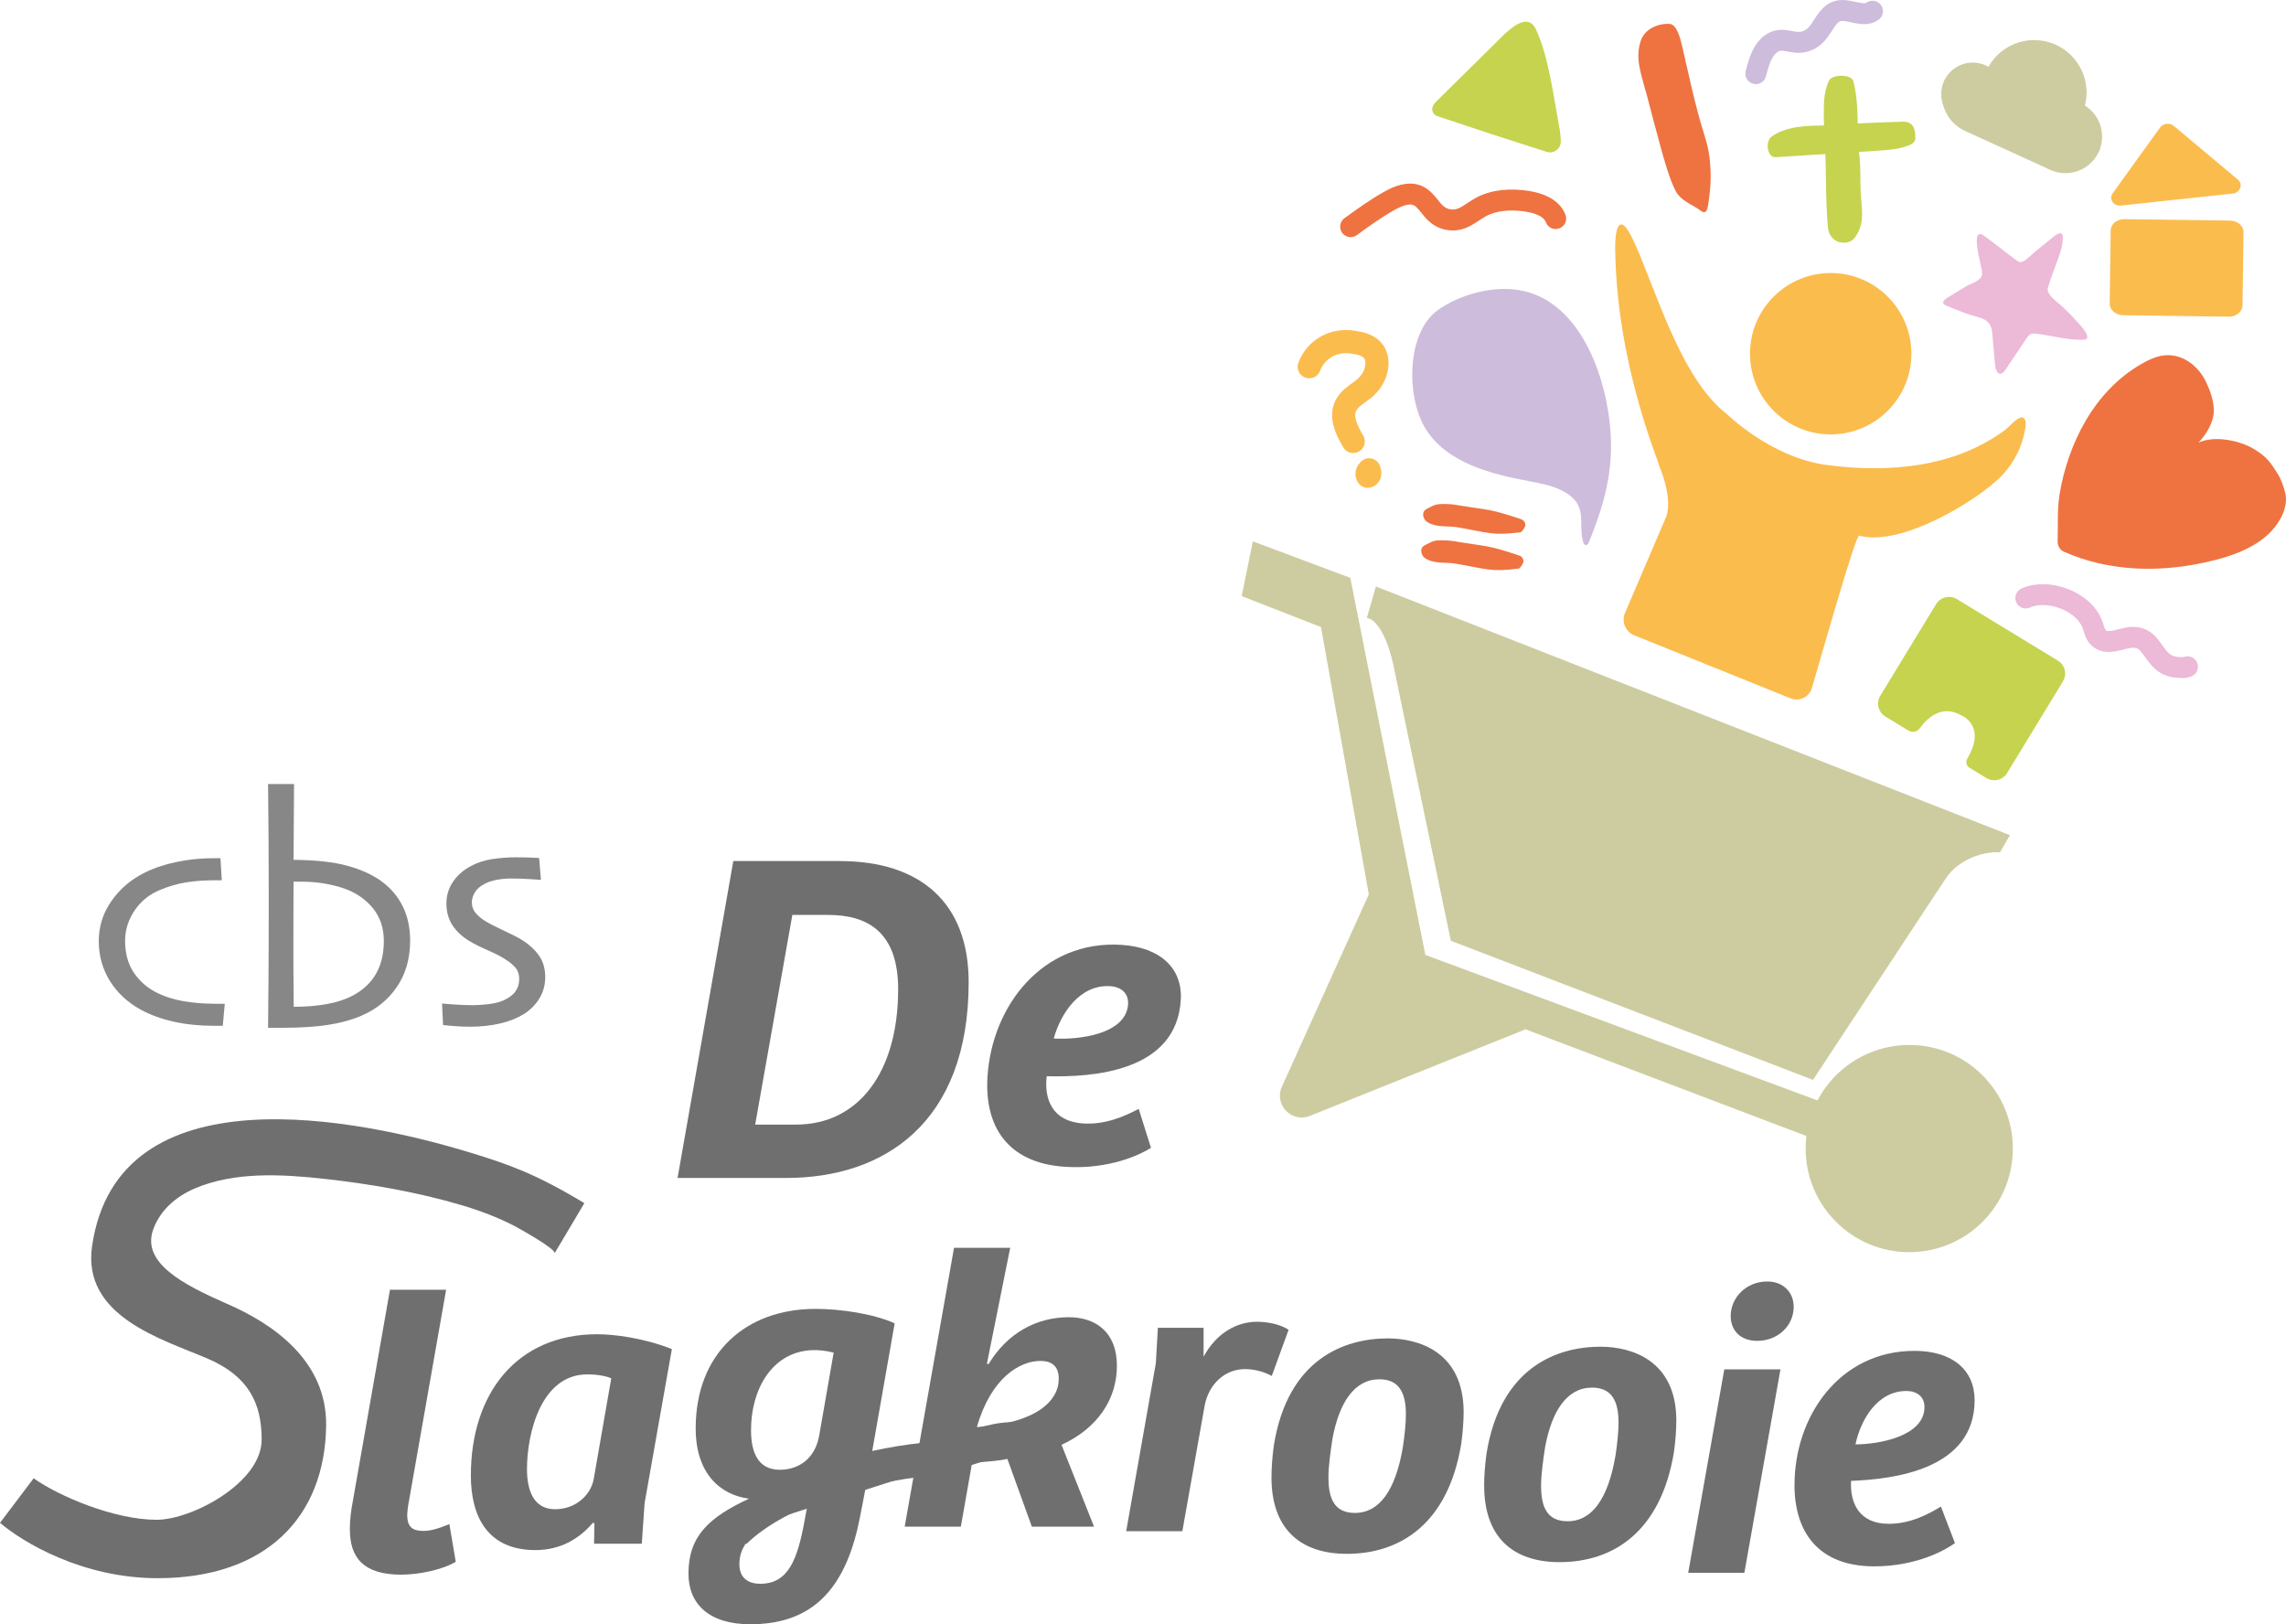 <?xml version="1.0" encoding="UTF-8"?>
<svg id="Laag_1" data-name="Laag 1" xmlns="http://www.w3.org/2000/svg" viewBox="0 0 549.87 390.69">
  <g>
    <path d="M51.58,241.43c-2.59,0-5.04-.2-7.36-.59-2.32-.4-4.4-1.04-6.25-1.94-2.37-1.13-4.28-2.75-5.72-4.85-1.44-2.1-2.16-4.69-2.16-7.77,0-2.58.76-5.01,2.29-7.28,1.53-2.27,3.6-3.93,6.21-4.98,1.95-.82,3.96-1.4,6.03-1.76,2.07-.36,4.57-.53,7.5-.53h1.23l-.32-5.3h-1.62c-3.53,0-6.96.4-10.27,1.21s-6.15,1.97-8.52,3.5c-2.64,1.69-4.77,3.86-6.41,6.51-1.64,2.65-2.45,5.56-2.45,8.72,0,3.53.9,6.74,2.69,9.61,1.79,2.87,4.29,5.18,7.48,6.92,2.35,1.27,5,2.22,7.95,2.87,2.95.65,6.13.97,9.53.97h2.18l.48-5.3h-2.49Z" style="fill: #878787;"/>
    <path d="M91.73,211.95c-2.16-1.55-4.87-2.79-8.13-3.69-3.26-.91-7.59-1.39-12.99-1.44l.12-18.24h-6.25c.05,4.64.09,9.18.12,13.64.02,4.45.04,9.05.04,13.8,0,7.75-.02,14.38-.06,19.89-.04,5.51-.07,9.28-.1,11.31h3.52c4.22,0,7.83-.23,10.84-.69,3.01-.46,5.68-1.19,8.03-2.19,3.61-1.53,6.48-3.85,8.6-6.96,2.12-3.11,3.18-6.82,3.18-11.14,0-3.08-.59-5.83-1.78-8.24-1.19-2.41-2.9-4.42-5.14-6.03h0ZM90.47,234.18c-1.24,2.2-3.12,3.97-5.66,5.31-1.74.92-3.81,1.6-6.21,2.03-2.4.43-5.05.65-7.95.65,0-1.87-.01-3.71-.04-5.53s-.04-4.93-.04-9.32c0-2.34,0-5.33.02-8.95.01-3.62.02-5.72.02-6.3h1.94c1.82,0,3.59.14,5.3.42,1.71.28,3.31.67,4.79,1.17,2.85.98,5.18,2.54,6.98,4.7,1.81,2.16,2.71,4.83,2.71,8.02,0,3-.62,5.6-1.86,7.8h0Z" style="fill: #878787;"/>
    <path d="M129.69,229.92c-.96-1.42-2.37-2.72-4.22-3.88-.85-.53-2.21-1.23-4.08-2.1s-3.36-1.62-4.44-2.26c-.93-.53-1.73-1.17-2.42-1.94s-1.03-1.67-1.03-2.73c0-.77.24-1.56.73-2.37.49-.82,1.3-1.52,2.44-2.1.77-.4,1.7-.7,2.8-.91,1.1-.21,2.25-.32,3.47-.32,1.72,0,3.3.05,4.74.16,1.44.11,2.25.16,2.44.16l-.44-5.26c-.16,0-.75-.03-1.78-.08s-2.35-.08-3.96-.08c-1.77,0-3.6.14-5.49.42s-3.61.84-5.17,1.68c-1.8.95-3.23,2.2-4.3,3.76-1.07,1.56-1.6,3.31-1.6,5.26s.47,3.67,1.4,5.14c.94,1.48,2.29,2.76,4.05,3.84,1.24.74,2.77,1.51,4.61,2.31,1.83.8,3.28,1.56,4.33,2.27.98.63,1.74,1.29,2.29,1.96.55.67.83,1.55.83,2.63,0,1.19-.32,2.2-.95,3.05s-1.61,1.56-2.93,2.14c-.95.42-2.15.71-3.6.87-1.45.16-2.64.24-3.56.24-1.58,0-3.17-.06-4.77-.18-1.6-.12-2.51-.19-2.75-.22l.24,5.18c.18.03.97.1,2.36.22,1.39.12,2.73.18,4.02.18,2.67,0,5.1-.26,7.31-.77s4.11-1.27,5.73-2.27c1.53-.95,2.77-2.19,3.73-3.72.95-1.53,1.43-3.27,1.43-5.22s-.48-3.64-1.45-5.06h0Z" style="fill: #878787;"/>
  </g>
  <g>
    <g>
      <polygon points="301.35 130.21 298.67 143.38 317.75 150.84 332.73 234.59 435.29 273.55 439.16 265.43 342.85 229.69 324.8 138.99 301.35 130.21" style="fill: #cdcca0;"/>
      <path d="M483.46,200.89l-2.39,4.12c-4.7-.28-10.3,2.18-12.94,6.15-3.47,5.2-6.89,10.45-10.34,15.67-1.49,2.26-2.98,4.53-4.47,6.79-3.76,5.71-7.52,11.42-11.29,17.12-1.96,2.97-3.91,5.94-5.87,8.91,0,0-.06.1-.06.1,0,0-87.12-33.46-87.12-33.46l-13.88-66.57s-2.09-10.26-6.32-11.1l2.18-7.55,152.51,59.82h0Z" style="fill: #cdcca0;"/>
      <circle cx="459.25" cy="276.27" r="24.92" style="fill: #cdcca0;"/>
    </g>
    <path d="M329.25,215.12l-20.91,46.27c-1.95,4.3,2.35,8.78,6.73,7.02l51.89-20.83-24.76-11.23-12.95-21.24h0Z" style="fill: #cdcca0;"/>
    <circle cx="440.35" cy="85.08" r="19.41" style="fill: #fbbc4e;"/>
    <path d="M430.53,167.9c2.13.98,4.64-.15,5.3-2.4,2.28-7.73,10.5-36.88,11.38-36.65,10.24,2.73,28.41-8.54,33.99-14.13,2.54-2.54,4.45-5.75,5.41-9.22.28-1.03.99-3.67.44-4.63-.96-1.68-3.51,1.63-4.84,2.61-12.22,9.02-28.06,10.3-42.7,8.38-13.53-1.77-24.15-12.29-24.15-12.29-11.09-8.47-17.13-30.14-22.25-41.27-4.1-9.03-4.63-1.52-4.6,1.15.23,27.9,10.45,51.3,10.48,52.3,3.72,8.99,1.73,12.64,1.71,12.73l-9.71,22.68c-1.05,2.08-.16,4.61,1.95,5.59l37.58,15.15h0Z" style="fill: #fbbc4e;"/>
    <path d="M492.55,69.58c0,.1,0,.2.02.3.29,1.51,2.64,3.02,3.66,4.01,1.67,1.61,3.29,3.27,4.77,5.06.57.69,1.99,2.72.2,2.77-4.05.12-7.64-1.04-11.58-1.48-1.45-.17-1.75.53-2.56,1.74-1.55,2.3-3.09,4.61-4.64,6.91-1.37,2.04-2.37.74-2.55-1.26-.22-2.52-.44-5.04-.66-7.57-.32-3.68-3.12-3.52-6.03-4.57-1.72-.62-3.41-1.29-5.09-2.01-1.87-.8.55-2.01,1.17-2.38,1.37-.83,2.73-1.69,4.13-2.48,1.04-.58,3.12-1.11,3.35-2.49.07-.45,0-.91-.08-1.36-.18-1.02-2.11-8.06-.59-8.45.43-.11.85.16,1.22.42,2.7,1.94,5.29,4.12,7.96,6.03.34.24.78.36,1.16.21,1.12-.45,2.24-1.74,3.16-2.48,1.38-1.12,2.77-2.25,4.15-3.37.56-.46,2.43-1.98,2.47-.12.03,1.28-.26,2.62-.68,3.89-.89,2.65-1.97,5.21-2.79,7.88-.08.27-.16.54-.17.82h0Z" style="fill: #ecb9d7;"/>
    <g>
      <path d="M447.2,37.07c-.63-5.84.1-11.95-1.42-17.58-.45-1.67-5.13-1.68-5.86-.06-.82,1.81-1.15,3.8-1.2,5.73-.09,3.33.08,6.61.26,9.96.36,6.83.09,12.47.69,19.43.37,4.33,4.95,4.62,6.41,2.71.63-.82,1.1-1.74,1.39-2.67.83-2.64.25-5.4.11-8.12-.22-4.37.07-5.42-.36-9.4h0Z" style="fill: #c5d34f;"/>
      <path d="M428.86,31.43c-.9.32-1.79.77-2.62,1.35-1.79,1.24-1.15,5.16.88,5.03l24.66-1.57c2.58-.17,5.2-.34,7.65-1.4.62-.27,1.33-.81,1.29-1.69-.05-1.05.11-4.02-3.13-3.88-5.28.23-9.59.25-14.69.72-4.68.42-9.48-.21-14.03,1.43Z" style="fill: #c5d34f;"/>
    </g>
    <path d="M496.51,132.74c-1.05-.46-1.61-1.46-1.57-2.6.11-3.27-.14-7.67.48-11.34,2.04-12.09,8.27-24.65,19.54-31.18,1.81-1.05,3.77-1.99,5.75-2.16,4.57-.4,8.27,2.88,9.93,6.42,1.02,2.16,1.86,4.45,1.87,6.95.01,2.5-1.68,5.6-3.72,7.65,3.94-1.85,10.04-.45,13.21,1.43,3.17,1.88,4.09,3.21,5.96,6.21.72,1.16,1.48,3.26,1.77,4.62.75,3.58-1.63,7.78-5.04,10.56s-7.7,4.34-11.9,5.41c-12.95,3.32-25.59,2.74-36.27-1.97h0Z" style="fill: #ee7341;"/>
    <path d="M453.49,172.34c-1.71-1.04-2.25-3.27-1.21-4.98l13.43-22.05c1.04-1.71,3.27-2.25,4.98-1.21l24.32,14.81c1.71,1.04,2.25,3.27,1.21,4.98l-13.43,22.05c-1.04,1.71-3.27,2.25-4.98,1.21l-4.08-2.49c-.74-.45-.97-1.42-.53-2.17,4.71-7.94-1.3-10.35-1.3-10.35-4.88-2.91-8.5.77-10.14,3.06-.61.86-1.78,1.09-2.68.54l-5.59-3.4h0Z" style="fill: #c5d34f;"/>
    <g>
      <circle cx="474.51" cy="22.62" r="7.57" style="fill: #cdcca0;"/>
      <circle cx="496.84" cy="32.85" r="8.8" style="fill: #cdcca0;"/>
      <circle cx="489.29" cy="22.25" r="12.61" style="fill: #cdcca0;"/>
      <path d="M467.95,18.86l37.21,16.95c-2.19,4.8-7.86,6.92-12.66,4.73l-19.82-9.03c-4.8-2.19-6.92-7.86-4.73-12.66h0Z" style="fill: #cdcca0;"/>
    </g>
    <path d="M422.35,17.71c.46-1.77.94-3.56,1.8-5.06.86-1.5,2.18-2.72,3.81-2.93,1.46-.19,3.02.43,4.52.47,1.67.04,3.25-.67,4.4-1.89,1.72-1.83,2.65-4.82,4.98-5.58,2.69-.88,6.24,1.68,8.54-.02" style="fill: none; stroke: #cdbcdb; stroke-linecap: round; stroke-linejoin: round; stroke-width: 5.04px;"/>
    <g>
      <path d="M314.92,88.21c.86-2.39,2.83-4.39,5.17-5.34,1.75-.71,3.68-.84,5.53-.55,1.78.27,3.76.75,4.82,2.3.78,1.14.9,2.62.65,3.97-.42,2.26-1.77,4.05-3.6,5.38-1.43,1.04-3.04,2.04-3.82,3.7-1.28,2.74.29,5.9,1.83,8.51" style="fill: none; stroke: #fbbc4e; stroke-linecap: round; stroke-linejoin: round; stroke-width: 5.57px;"/>
      <path d="M329.31,114.29c0-.31-.13-.61-.35-.84-.21.33-.2.79.03,1.1.61-.05.57-.97.33-1.54" style="fill: none; stroke: #fbbc4e; stroke-linecap: round; stroke-linejoin: round; stroke-width: 5.57px;"/>
    </g>
    <path d="M487.28,143.85c5.07-2.38,13.99.57,16.08,6.51.34.98.55,2.05,1.22,2.83,2.07,2.42,5.86.14,8.32.1,4.08-.07,4.56,3.42,7.21,5.79,1.12,1,2.6,1.43,4.05,1.46,1.45.03.61.23,2.01-.17" style="fill: none; stroke: #ecb9d7; stroke-linecap: round; stroke-linejoin: round; stroke-width: 5.02px;"/>
    <path d="M395.86,22c-1.08-4.2-2.63-7.98-1.18-12.23,1.03-3.04,4.57-4.24,7.05-4,1.57.16,2.46,3.47,2.83,5.06,1.68,7.2,3.15,14.47,5.37,21.53,1.03,3.27,1.38,5.32,1.53,8.76.08,1.86-.05,4.64-.35,6.45-.26,1.52-.25,4.46-1.98,3.14-2.12-1.61-4.82-2.27-6.16-4.93-1.38-2.73-2.68-7.28-3.67-10.93-1.17-4.28-2.3-8.57-3.41-12.87h0Z" style="fill: #ee7341;"/>
    <g>
      <path d="M347.94,121.2c-2.31.04-2.5,0-4.62,1.13-.36.19-.74.43-.91.89-.21.55-.04,1.28.29,1.75s.78.73,1.23.94c2.16.97,4.51.55,6.7.93,7.61,1.31,8.31,2.04,15.1,1.19.34-.04.95-1.01,1.11-1.42.16-.42-.01-.97-.29-1.29s-.64-.44-.99-.55c-7.62-2.53-7.46-2.01-15.21-3.31-1.34-.22-2.42-.25-3.99-.21" style="fill: #ee7341;"/>
      <path d="M347.48,129.94c-2.31.04-2.5,0-4.62,1.13-.36.19-.74.43-.91.89-.21.55-.04,1.28.29,1.75s.78.73,1.23.94c2.16.97,4.51.55,6.7.93,7.61,1.31,8.31,2.04,15.11,1.19.34-.04.95-1.01,1.11-1.42.16-.42-.01-.97-.29-1.29s-.64-.44-.99-.55c-7.62-2.53-7.46-2.01-15.21-3.31-1.34-.22-2.42-.25-3.99-.21" style="fill: #ee7341;"/>
    </g>
    <path d="M374.2,52.57c-1-2.62-4.08-3.73-6.84-4.16-3.85-.59-7.98-.4-11.37,1.51-1.69.95-3.19,2.31-5.07,2.81-1.77.47-3.76.05-5.19-1.1-1.7-1.35-2.64-3.62-4.61-4.54-2.17-1.01-4.71,0-6.8,1.15-3.31,1.83-6.38,4.06-9.44,6.28" style="fill: none; stroke: #ee7341; stroke-linecap: round; stroke-linejoin: round; stroke-width: 5.04px;"/>
    <path d="M375.13,117.71c-2.36-1.06-5.03-1.53-7.5-2-8.86-1.66-19.63-4.35-24.73-12.58-4.6-7.43-4.75-23.01,2.98-28.56,5.33-3.82,13.27-5.83,19.46-4.8,15.41,2.55,21.72,22.52,22.15,36.08.28,8.84-1.98,16.4-5.27,24.51-.15.37-.41.8-.8.75-.34-.04-.51-.43-.61-.76-1.17-4.03.82-7.85-2.91-10.94-.84-.7-1.78-1.25-2.78-1.7h0Z" style="fill: #cdbcdb;"/>
    <path d="M345.77,27.95c8.73,2.94,17.49,5.8,26.27,8.58,1.66.52,3.38-.7,3.39-2.43,0-1.25-.18-2.53-.41-3.76-1.32-7.07-2.52-16.74-5.55-23.25-2.24-4.81-7.38.94-9.54,3.06-4.74,4.65-9.45,9.32-14.17,13.98-.44.43-.88.88-1.12,1.44-.41,1,.13,2.05,1.14,2.39h0Z" style="fill: #c5d34f;"/>
    <path d="M510.7,75.82l25.4.35c1.81.02,3.29-1.19,3.31-2.71l.24-17.6c.02-1.52-1.43-2.77-3.24-2.8l-25.4-.35c-1.81-.02-3.29,1.19-3.31,2.71l-.24,17.6c-.02,1.52,1.43,2.77,3.24,2.8Z" style="fill: #fbbc4e;"/>
    <path d="M538.32,43.22l-15.46-12.95c-.97-.81-2.54-.62-3.28.4l-11.4,15.83c-.99,1.38.21,3.13,2,2.94l26.85-2.88c1.83-.2,2.61-2.23,1.28-3.35h0Z" style="fill: #fbbc4e;"/>
  </g>
  <g>
    <path d="M176.67,368.5c10.77-10.47,30.94-15.91,45.88-17.5,7.89-.84,16.43-5.96,23.07-4.71" style="fill: #706f6f;"/>
    <path d="M179.48,371.4l-5.62-5.78c11.47-11.16,32.45-16.93,48.26-18.61,2.86-.3,6.06-1.33,9.15-2.32,5.01-1.6,10.2-3.27,15.09-2.34l-1.49,7.93c-2.89-.55-6.9.74-11.14,2.1-3.48,1.11-7.08,2.27-10.76,2.66-13.8,1.47-33.48,6.64-43.49,16.38h0Z" style="fill: #706f6f;"/>
  </g>
  <path d="M202.06,207.12c19.37,0,30.94,10.09,30.94,29.11,0,33.93-20.4,47.11-43.89,47.11h-26.13l13.41-76.23h25.67ZM216.04,237.95c0-13.87-7.45-17.88-16.85-17.88h-8.6l-8.94,50.43h9.86c14.9,0,24.53-12.49,24.53-32.55h0Z" style="fill: #706f6f;"/>
  <path d="M237.53,258.99c1.08-17.2,13.37-32.89,32.18-31.72,9.45.59,14.79,5.67,14.31,13.32-1.08,17.3-21.36,18.56-32.25,18.28-.65,5.51,1.34,10.89,8.78,11.36,5.43.34,10.11-1.79,13.35-3.51l2.95,9.37c-2.42,1.57-9.92,5.24-20.58,4.57-14.08-.88-19.48-9.9-18.74-21.67h0ZM271.34,241.52c.16-2.61-1.66-4.14-4.27-4.31-7.34-.46-11.92,6.52-13.61,12.58,5.83.36,17.43-.93,17.89-8.27Z" style="fill: #706f6f;"/>
  <path d="M0,366.3l8.1-10.73c5.85,4.22,19.33,9.99,29.57,9.99,8.45,0,25.27-8.89,25.27-19.29,0-8.77-3.17-15.29-13.08-19.51-11.04-4.71-30.17-10.17-27.71-27.05,6.21-42.57,64.14-30.68,91.12-22.42,9.26,2.83,15.75,5.15,27.29,12.11,0,0-7.14,12.02-7.17,12.07.54-.95-8.7-6.09-9.66-6.59-4.02-2.07-8.26-3.68-12.59-4.96-10.65-3.17-22.04-5.14-33.07-6.36-10.17-1.12-21.72-1.81-31.34,2.36-4.4,1.91-8.13,5.12-9.84,9.69-3.07,8.22,7.55,13.51,17.46,17.89,11.37,4.87,24.31,13.85,24.1,29.44-.3,21.92-14.4,36.67-40.55,36.67-18.03,0-32.37-8.6-37.89-13.31h0Z" style="fill: #706f6f;"/>
  <path d="M84.15,367.85c0-2.32.29-4.63.77-7.05l8.88-50.57h13.51l-8.88,50.48c-.29,1.45-.48,2.9-.48,3.96.1,2.7,1.35,3.57,3.96,3.57,1.74,0,3.86-.67,6.18-1.64l1.54,9.07c-3.28,1.93-8.88,3.09-13.12,3.09-9.17,0-12.35-4.15-12.35-10.91h0Z" style="fill: #706f6f;"/>
  <path d="M113.26,354.9c0-19.69,11-33.97,30.4-33.97,4.05,0,11.1.87,17.95,3.57l-6.56,37.06-.68,9.75h-11.48l.1-4.92-.39-.1c-3.28,3.86-7.82,6.56-13.8,6.56-11.48,0-15.54-8.01-15.54-17.95h0ZM142.79,355.87l4.24-24.32c-1.16-.58-3.38-.96-5.79-.96-11,0-14.48,13.99-14.48,22.78,0,5.21,1.64,9.65,6.76,9.65s8.59-3.57,9.26-7.14h0Z" style="fill: #706f6f;"/>
  <path d="M165.6,378.53c0-8.98,4.83-13.51,14.57-18.05-6.85-.87-12.83-5.98-12.83-16.89,0-18.14,12.06-28.76,28.85-28.76,5.89,0,13.9,1.16,19.01,3.48l-6.56,37.35c-.58,2.99-1.64,8.78-2.32,11.77-3.76,16.21-12.16,23.26-25.86,23.26-9.84,0-14.86-4.83-14.86-12.16h0ZM193.58,365.5l1.06-5.69c-1.93,1.93-4.83,3.76-7.91,5.6-5.21,2.99-8.88,5.89-8.88,10.81,0,3.18,1.93,4.73,5.02,4.73,6.76,0,8.97-5.79,10.71-15.44h0ZM197.06,345.23l3.47-19.88c-1.93-.48-3.76-.68-5.5-.58-9.46.58-14.38,9.55-14.38,19.21,0,5.02,1.45,9.55,6.95,9.55,4.44,0,8.49-2.61,9.46-8.3h0Z" style="fill: #706f6f;"/>
  <path d="M242.99,300.14l-5.6,27.89.39.1c4.54-7.53,11.58-11.29,19.3-11.29,6.46,0,11.58,3.57,11.58,11.68s-4.73,15.06-13.32,19.01l7.82,19.69h-14.96l-5.89-16.31c-1.83.48-6.18.77-8.49.96l-2.7,15.35h-13.51l11.87-67.08h13.51ZM254.67,331.69c0-2.89-1.45-4.34-4.44-4.34-4.92,0-11.87,4.05-15.25,15.92,14.38-.96,19.69-6.37,19.69-11.58h0Z" style="fill: #706f6f;"/>
  <path d="M278.51,319.38h11v6.95c3.18-5.89,8.2-8.4,12.83-8.4,2.99,0,5.89.77,7.62,1.93l-4.05,11.1c-1.83-.96-3.96-1.64-6.46-1.64-4.73,0-8.59,3.47-9.65,8.59l-5.4,30.4h-13.51l7.14-40.44.48-8.49h0Z" style="fill: #706f6f;"/>
  <path d="M305.84,355.42c0-2.32.19-5.02.58-7.82,3.38-20.85,17.08-25.67,27.4-25.67,7.33,0,18.24,3.18,18.24,17.76,0,1.93-.19,4.92-.58,7.62-3.18,19.3-14.76,26.44-27.5,26.44-11.58,0-18.14-6.37-18.14-18.34h0ZM337.4,348.37c.48-3.09.77-6.08.77-8.2,0-5.31-1.74-8.4-6.37-8.4-5.98,0-9.65,5.5-11.29,14.28-.48,3.18-.97,6.66-.97,9.27,0,4.92,1.26,8.59,6.37,8.59,5.98,0,9.75-5.6,11.48-15.54h0Z" style="fill: #706f6f;"/>
  <path d="M356.99,357.42c0-2.32.19-5.02.58-7.82,3.38-20.85,17.08-25.67,27.41-25.67,7.33,0,18.24,3.18,18.24,17.76,0,1.93-.19,4.92-.58,7.62-3.18,19.3-14.76,26.44-27.5,26.44-11.58,0-18.14-6.37-18.14-18.34h0ZM388.55,350.37c.48-3.09.77-6.08.77-8.2,0-5.31-1.74-8.4-6.37-8.4-5.98,0-9.65,5.5-11.29,14.28-.48,3.18-.97,6.66-.97,9.27,0,4.92,1.26,8.59,6.37,8.59,5.98,0,9.75-5.6,11.48-15.54h0Z" style="fill: #706f6f;"/>
  <path d="M428.27,329.38l-8.68,48.93h-13.51l8.68-48.93h13.51ZM416.3,316.54c0-4.44,3.76-8.3,8.78-8.3,3.96,0,6.37,2.7,6.37,6.08,0,4.63-3.86,8.2-8.78,8.2-4.05,0-6.37-2.51-6.37-5.98Z" style="fill: #706f6f;"/>
  <path d="M431.65,357.17c0-16.5,10.81-32.24,28.85-32.24,9.07,0,14.47,4.54,14.47,11.87,0,16.6-19.3,19.01-29.72,19.4-.29,5.31,1.93,10.33,9.07,10.33,5.21,0,9.55-2.32,12.54-4.15l3.38,8.78c-2.22,1.64-9.17,5.6-19.4,5.6-13.51,0-19.2-8.3-19.2-19.59h0ZM462.91,338.44c0-2.51-1.83-3.86-4.34-3.86-7.04,0-11,6.95-12.26,12.84,5.6,0,16.6-1.93,16.6-8.98Z" style="fill: #706f6f;"/>
</svg>